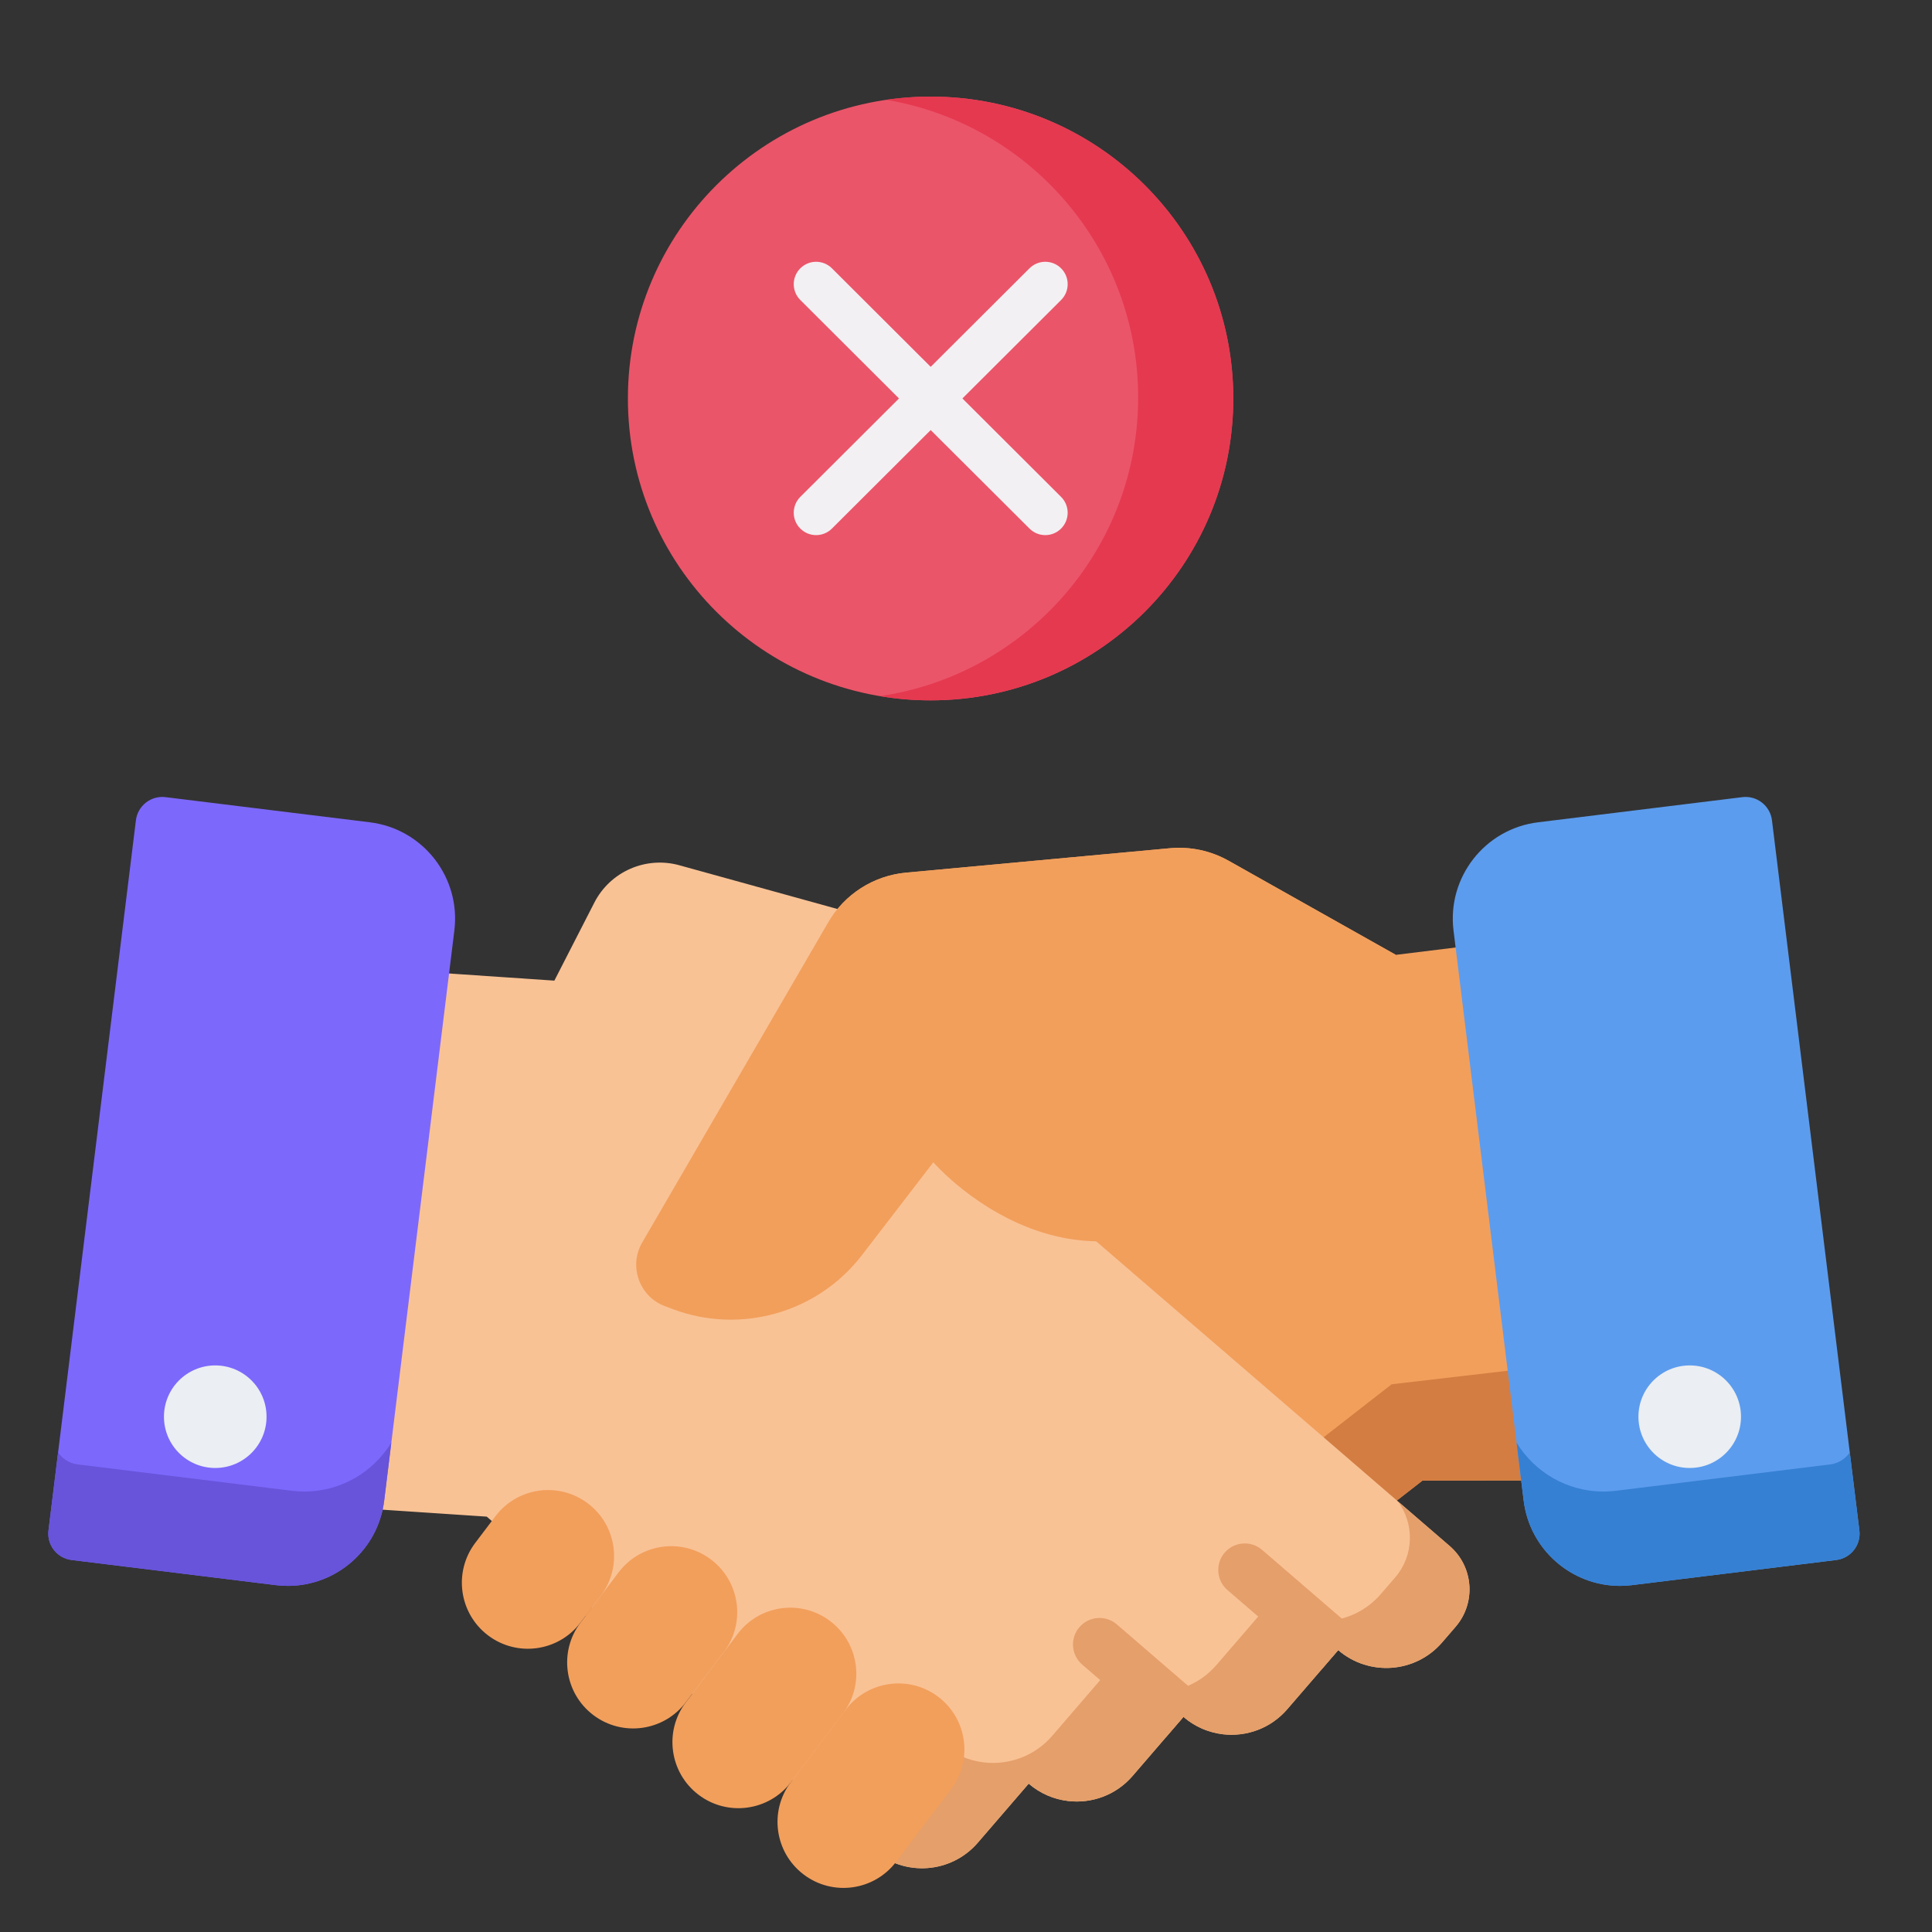 <svg xmlns="http://www.w3.org/2000/svg" width="80" height="80" viewBox="0 0 80 80" fill="none"><rect x="0" y="0" width="80" height="80" fill="#333333" stroke="none"/><path fill-rule="evenodd" clip-rule="evenodd" d="M51.065 16.5C51.065 9.595 45.455 4 38.532 4C31.61 4 26 9.595 26 16.5C26 23.405 31.61 29 38.532 29C45.455 29 51.065 23.405 51.065 16.5Z" fill="#EB5569"></path><path fill-rule="evenodd" clip-rule="evenodd" d="M36.7 4.133C42.621 5.132 47.128 10.269 47.128 16.458C47.128 22.738 42.485 27.938 36.438 28.825C37.12 28.941 37.824 29 38.538 29C45.461 29 51.071 23.405 51.071 16.5C51.071 9.595 45.461 4 38.538 4C37.915 4 37.299 4.045 36.7 4.133Z" fill="#E53950"></path><path d="M39.851 16.499L43.938 12.422C44.3 12.061 44.301 11.475 43.939 11.112C43.578 10.75 42.991 10.749 42.629 11.11L38.538 15.19L34.448 11.11C34.086 10.749 33.499 10.75 33.138 11.112C32.776 11.474 32.777 12.061 33.139 12.422L37.226 16.499L33.139 20.575C32.777 20.937 32.776 21.523 33.138 21.886C33.319 22.067 33.556 22.158 33.794 22.158C34.03 22.158 34.267 22.068 34.448 21.887L38.538 17.808L42.629 21.887C42.81 22.068 43.046 22.158 43.283 22.158C43.521 22.158 43.758 22.067 43.939 21.886C44.3 21.523 44.3 20.937 43.937 20.575L39.851 16.499Z" fill="#F3F0F3"></path><path d="M63.268 54.576L61.363 39.1L57.793 39.539L57.795 39.537L50.873 35.641C50.135 35.226 49.288 35.045 48.444 35.123L37.516 36.134C36.172 36.258 34.972 37.025 34.294 38.191L26.591 51.449C26.022 52.428 26.469 53.684 27.528 54.084L27.843 54.203C28.449 54.432 29.072 54.564 29.695 54.616L28.719 55.466L26.766 57.167L21.213 61.905C20.224 62.766 20.122 64.264 20.983 65.253L21.546 65.898C22.652 67.166 24.577 67.298 25.848 66.192L27.97 68.626C28.66 69.419 29.671 69.769 30.642 69.65C31.226 69.578 31.796 69.336 32.271 68.92L34.392 71.355C35.084 72.149 36.095 72.498 37.066 72.378C37.65 72.306 38.22 72.067 38.696 71.651L39.848 72.647C40.954 73.917 42.881 74.048 44.152 72.942L45.718 71.576L58.886 61.32L58.901 61.307L64.096 61.302L63.268 54.576Z" fill="#F29F5C"></path><path d="M57.623 57.32L57.609 57.333L44.441 67.589L42.874 68.955C41.604 70.061 39.676 69.93 38.57 68.66L37.418 67.664C36.942 68.08 36.372 68.319 35.789 68.391C34.818 68.511 33.807 68.163 33.114 67.368L30.994 64.933C30.518 65.349 29.948 65.591 29.365 65.663C28.394 65.783 27.383 65.432 26.692 64.64L24.57 62.205C23.482 63.152 21.916 63.189 20.793 62.385C20.218 63.253 20.264 64.429 20.981 65.253L21.545 65.898C22.651 67.167 24.576 67.298 25.846 66.192L27.969 68.627C28.659 69.419 29.67 69.77 30.641 69.65C31.225 69.579 31.794 69.337 32.27 68.921L34.39 71.355C35.083 72.15 36.094 72.498 37.065 72.379C37.649 72.307 38.219 72.067 38.694 71.651L39.847 72.647C40.953 73.917 42.88 74.049 44.151 72.942L45.717 71.576L58.885 61.32L58.899 61.307L64.095 61.302L63.52 56.633L57.623 57.32Z" fill="#D37D42"></path><path d="M60.025 64.015L52.97 57.932L51.008 56.241L49.604 55.032L43.568 49.829L44.265 43.895C44.501 41.888 43.237 40.009 41.29 39.47L28.132 35.829C26.74 35.444 25.268 36.09 24.61 37.376L22.955 40.606L15.852 40.124L14.033 55.611L13.242 62.341L20.156 62.801L20.17 62.814L34.614 75.264L36.188 76.622C37.465 77.721 39.391 77.579 40.49 76.302L42.596 73.858C43.075 74.271 43.646 74.508 44.23 74.576C45.202 74.691 46.211 74.337 46.899 73.538L49.006 71.092C49.484 71.505 50.054 71.744 50.639 71.813C51.611 71.927 52.62 71.571 53.305 70.774L55.414 68.328C56.691 69.427 58.615 69.285 59.714 68.011L60.274 67.362C61.13 66.369 61.019 64.871 60.025 64.015Z" fill="#F9C295"></path><path d="M60.024 64.013L57.875 62.16C58.573 63.086 58.559 64.404 57.77 65.319L57.176 66.007C56.01 67.36 53.967 67.511 52.612 66.344L50.373 68.941C49.645 69.787 48.574 70.165 47.542 70.043C46.922 69.971 46.316 69.717 45.809 69.278L43.572 71.875C42.841 72.723 41.77 73.098 40.739 72.977C40.119 72.904 39.512 72.653 39.005 72.215L36.769 74.809C36.347 75.299 35.811 75.629 35.234 75.798L36.186 76.62C37.463 77.719 39.389 77.577 40.489 76.3L42.595 73.856C43.073 74.269 43.644 74.506 44.228 74.575C45.2 74.689 46.209 74.335 46.897 73.537L49.004 71.09C49.482 71.503 50.053 71.742 50.637 71.811C51.609 71.925 52.618 71.569 53.304 70.772L55.413 68.326C56.689 69.425 58.614 69.283 59.713 68.009L60.272 67.36C61.128 66.367 61.017 64.869 60.024 64.013Z" fill="#E59F6A"></path><path d="M56.127 67.51L52.261 64.177C51.802 63.781 51.108 63.832 50.712 64.291C50.316 64.751 50.367 65.445 50.827 65.841L54.686 69.168L55.413 68.325C55.703 68.575 56.028 68.757 56.368 68.88C56.619 68.433 56.53 67.857 56.127 67.51Z" fill="#E59F6A"></path><path d="M49.947 71.646C50.212 71.197 50.127 70.609 49.719 70.257L46.246 67.263C45.786 66.867 45.093 66.918 44.696 67.377C44.3 67.837 44.351 68.531 44.811 68.927L48.284 71.921C48.285 71.922 48.287 71.923 48.288 71.924L49.006 71.091C49.292 71.339 49.612 71.522 49.947 71.646Z" fill="#E59F6A"></path><path d="M20.516 62.782L19.679 63.888C18.768 65.091 19.005 66.805 20.208 67.717C21.412 68.628 23.126 68.391 24.037 67.188L24.874 66.083C25.785 64.879 25.549 63.165 24.345 62.254C23.142 61.342 21.428 61.579 20.516 62.782Z" fill="#F29F5C"></path><path d="M25.615 65.107L24.039 67.188C23.128 68.391 23.364 70.105 24.568 71.017C25.771 71.928 27.485 71.691 28.397 70.488L29.973 68.407C30.884 67.204 30.647 65.489 29.444 64.578C28.24 63.667 26.526 63.903 25.615 65.107Z" fill="#F29F5C"></path><path d="M30.546 67.654L28.398 70.49C27.487 71.693 27.724 73.407 28.927 74.319C30.13 75.23 31.845 74.993 32.756 73.79L34.904 70.954C35.815 69.751 35.578 68.036 34.375 67.125C33.172 66.213 31.457 66.45 30.546 67.654Z" fill="#F29F5C"></path><path d="M35.022 70.79L32.75 73.791C31.838 74.994 32.075 76.709 33.279 77.62C34.482 78.531 36.196 78.295 37.108 77.091L39.38 74.091C40.291 72.887 40.055 71.173 38.851 70.261C37.648 69.35 35.934 69.587 35.022 70.79Z" fill="#F29F5C"></path><path d="M57.796 39.537L50.874 35.641C50.136 35.226 49.289 35.045 48.445 35.123L37.517 36.134C36.173 36.258 34.973 37.025 34.295 38.191L26.592 51.449C26.024 52.428 26.47 53.684 27.529 54.084L27.844 54.203C30.668 55.269 33.857 54.362 35.695 51.968L38.647 48.128C38.647 48.128 45.741 56.342 53.551 46.749" fill="#F29F5C"></path><path d="M76.993 63.371L73.373 33.964C73.337 33.675 73.188 33.412 72.958 33.233C72.729 33.053 72.437 32.973 72.148 33.008L63.683 34.05C61.484 34.321 59.916 36.33 60.187 38.528L63.093 62.142C63.344 64.174 65.08 65.668 67.078 65.668C67.241 65.668 67.406 65.658 67.572 65.638L76.037 64.596C76.638 64.522 77.067 63.973 76.993 63.371Z" fill="#5C9CEE"></path><path d="M76.992 63.37L76.595 60.142C76.415 60.406 76.127 60.595 75.785 60.638L66.911 61.73C66.737 61.751 66.564 61.762 66.394 61.762C64.899 61.762 63.546 60.965 62.797 59.734L63.093 62.14C63.343 64.173 65.079 65.667 67.077 65.667C67.24 65.667 67.405 65.657 67.571 65.637L76.036 64.595C76.638 64.52 77.067 63.972 76.992 63.37Z" fill="#3580D3"></path><path d="M15.318 34.05L6.853 33.008C6.563 32.973 6.272 33.053 6.043 33.233C5.813 33.412 5.664 33.675 5.628 33.964L2.008 63.371C1.934 63.973 2.362 64.522 2.964 64.596L11.429 65.638C11.595 65.658 11.76 65.668 11.923 65.668C13.921 65.668 15.657 64.174 15.908 62.142L18.814 38.528C19.085 36.33 17.517 34.321 15.318 34.05Z" fill="#7D68FC"></path><path d="M2.008 63.37L2.406 60.142C2.586 60.406 2.874 60.595 3.216 60.638L12.09 61.73C12.263 61.751 12.436 61.762 12.607 61.762C14.101 61.762 15.455 60.965 16.204 59.734L15.908 62.14C15.657 64.173 13.921 65.667 11.923 65.667C11.76 65.667 11.595 65.657 11.43 65.637L2.965 64.595C2.362 64.52 1.934 63.972 2.008 63.37Z" fill="#6754DA"></path><path d="M69.968 60.786C71.14 60.786 72.091 59.836 72.091 58.663C72.091 57.49 71.14 56.539 69.968 56.539C68.795 56.539 67.844 57.49 67.844 58.663C67.844 59.836 68.795 60.786 69.968 60.786Z" fill="#EBEEF2"></path><path d="M8.913 60.786C10.086 60.786 11.037 59.836 11.037 58.663C11.037 57.49 10.086 56.539 8.913 56.539C7.74 56.539 6.789 57.49 6.789 58.663C6.789 59.836 7.74 60.786 8.913 60.786Z" fill="#EBEEF2"></path></svg>